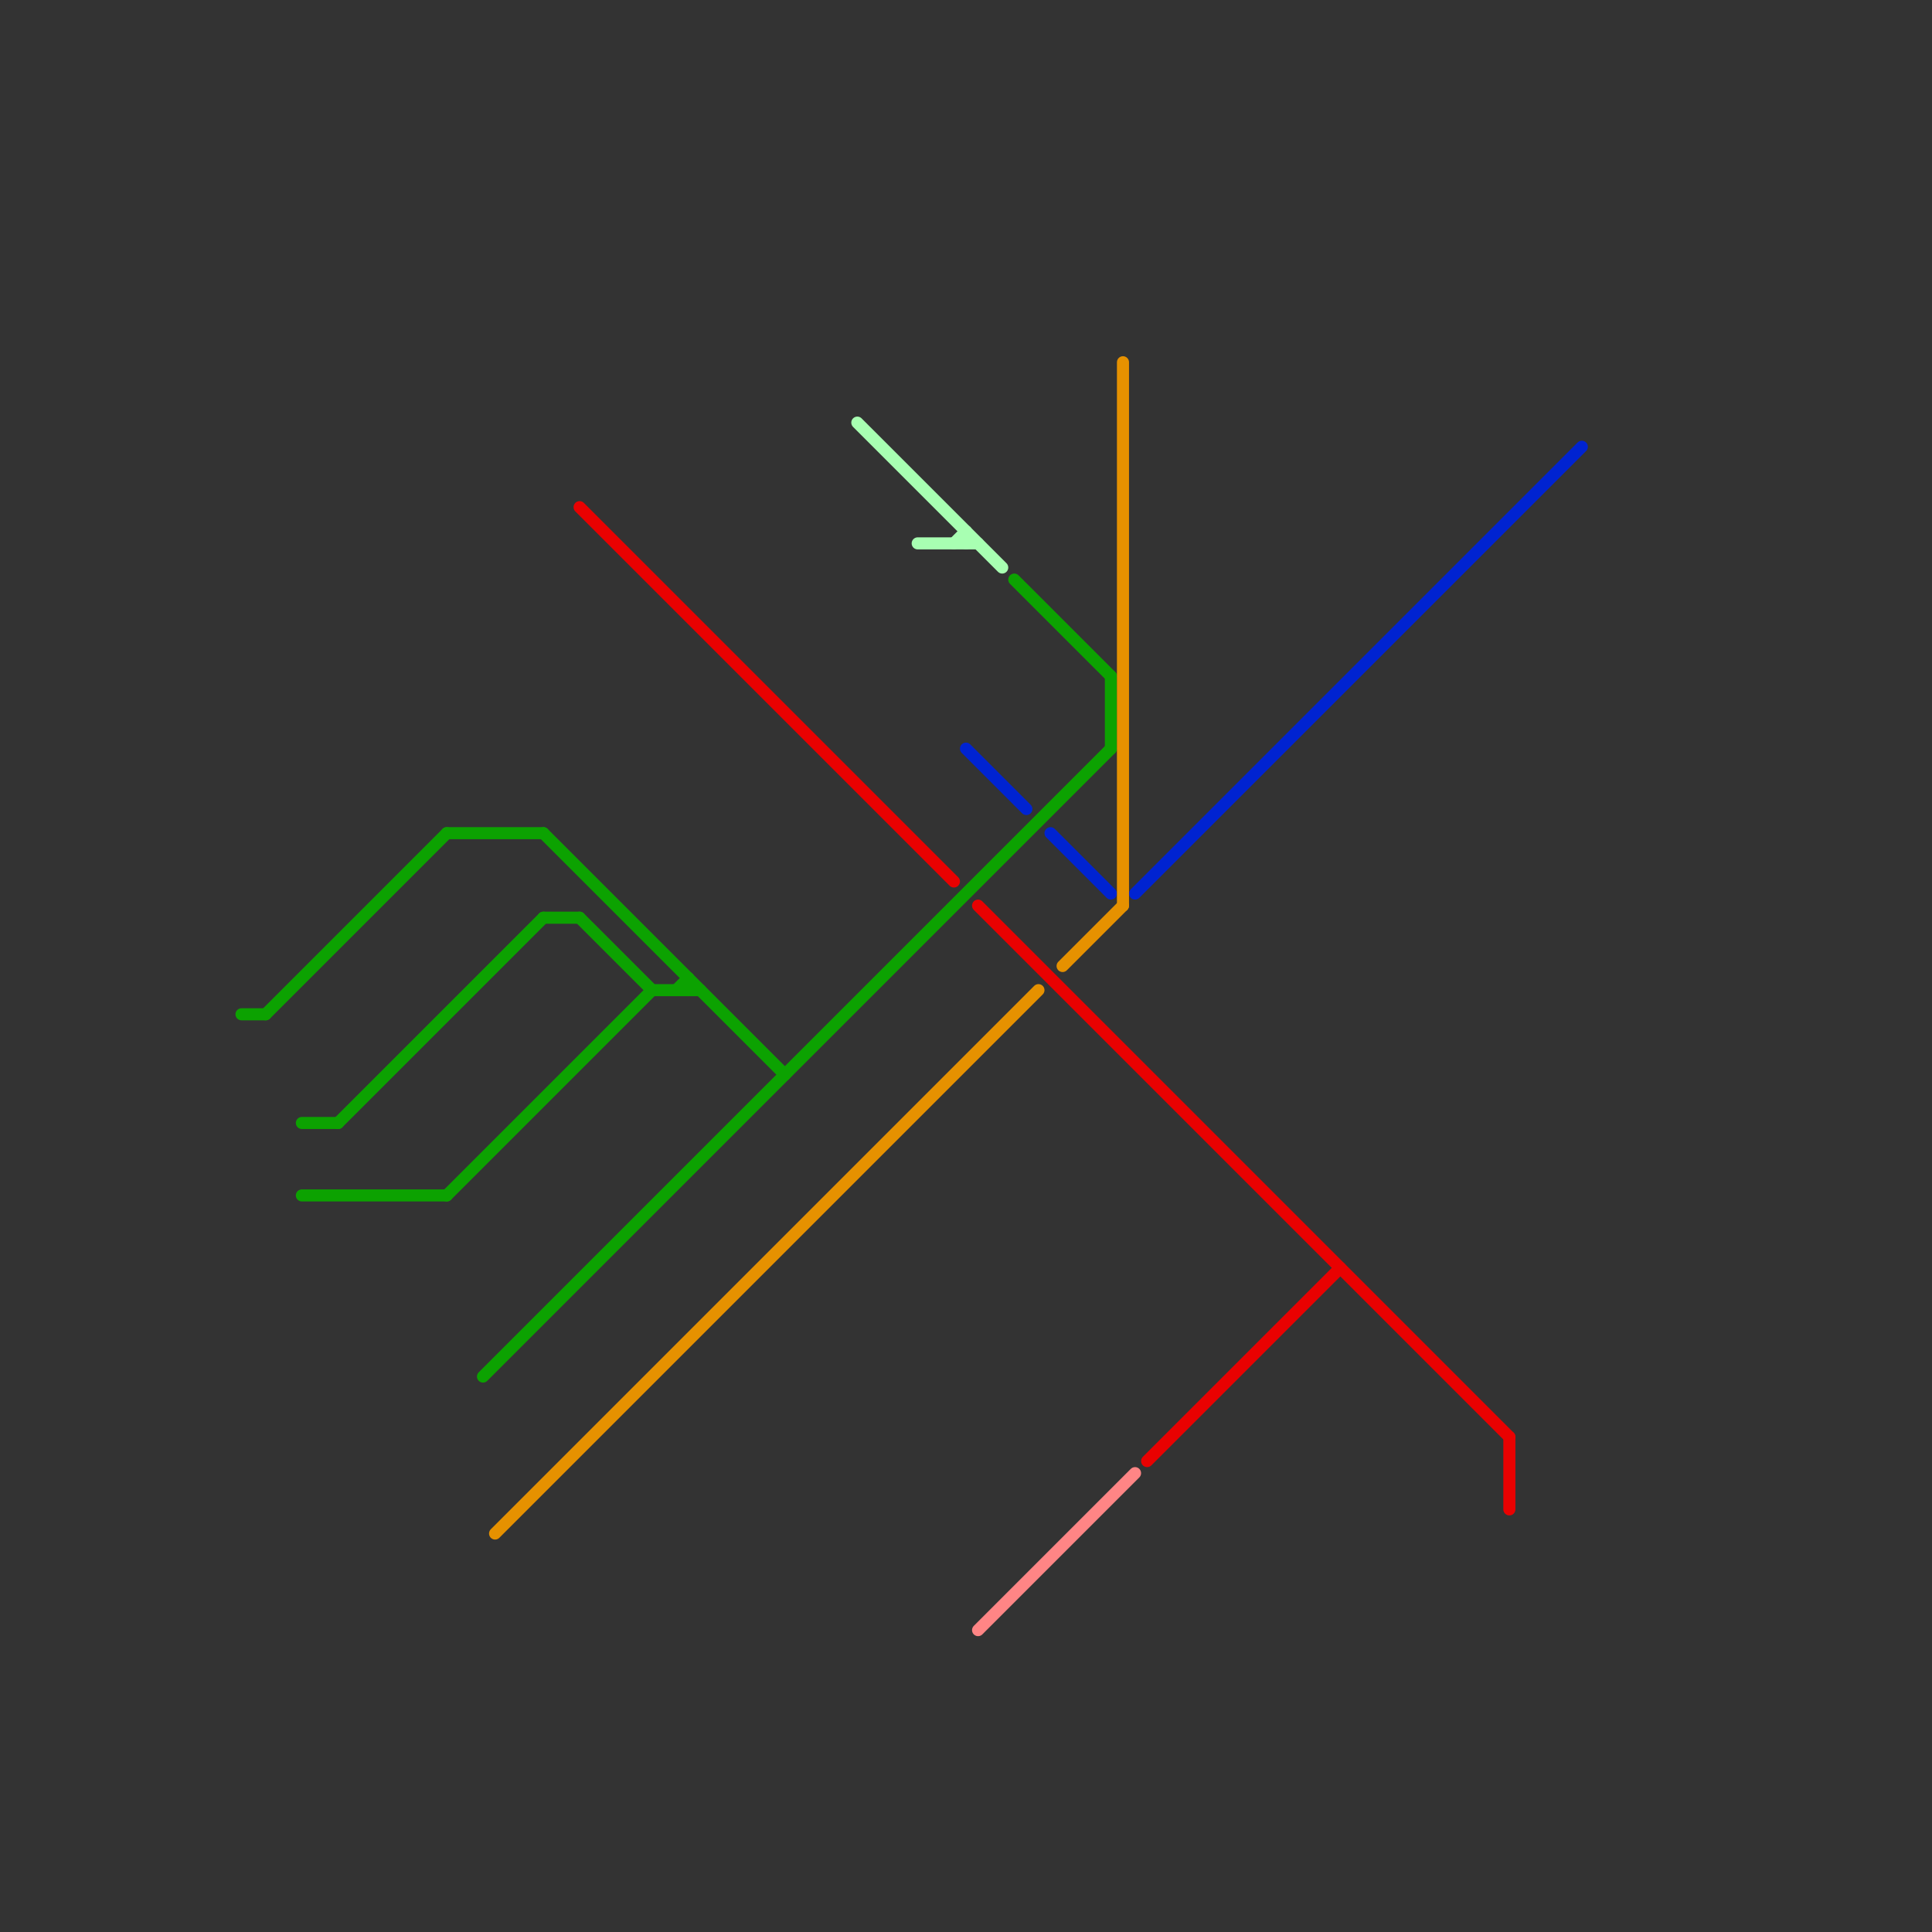 
<svg version="1.1" xmlns="http://www.w3.org/2000/svg" viewBox="0 0 160 160">
<rect x="0" y="0" width="160" height="160" fill="#333333" stroke="none"/>
<style>text { font: 1px Helvetica; font-weight: 600; white-space: pre; dominant-baseline: central; } line { stroke-width: 1; fill: none; stroke-linecap: round; stroke-linejoin: round; } .c0 { stroke: #e90101 } .c1 { stroke: #0023d1 } .c2 { stroke: #0ca201 } .c3 { stroke: #e69100 } .c4 { stroke: #a8ffb2 } .c5 { stroke: #ff8585 }</style><defs><g id="wm-xf"><circle r="1.2" fill="#000"/><circle r="0.9" fill="#fff"/><circle r="0.6" fill="#000"/><circle r="0.3" fill="#fff"/></g><g id="wm"><circle r="0.6" fill="#000"/><circle r="0.3" fill="#fff"/></g></defs><line class="c0" x1="95" y1="121" x2="111" y2="105"/><line class="c0" x1="125" y1="119" x2="125" y2="125"/><line class="c0" x1="81" y1="75" x2="125" y2="119"/><line class="c0" x1="48" y1="42" x2="79" y2="73"/><line class="c1" x1="80" y1="62" x2="85" y2="67"/><line class="c1" x1="87" y1="69" x2="92" y2="74"/><line class="c1" x1="94" y1="74" x2="131" y2="37"/><line class="c2" x1="37" y1="69" x2="45" y2="69"/><line class="c2" x1="56" y1="82" x2="57" y2="81"/><line class="c2" x1="25" y1="99" x2="37" y2="99"/><line class="c2" x1="57" y1="81" x2="57" y2="82"/><line class="c2" x1="22" y1="84" x2="37" y2="69"/><line class="c2" x1="28" y1="93" x2="45" y2="76"/><line class="c2" x1="37" y1="99" x2="54" y2="82"/><line class="c2" x1="48" y1="76" x2="54" y2="82"/><line class="c2" x1="25" y1="93" x2="28" y2="93"/><line class="c2" x1="54" y1="82" x2="58" y2="82"/><line class="c2" x1="40" y1="114" x2="92" y2="62"/><line class="c2" x1="84" y1="48" x2="92" y2="56"/><line class="c2" x1="92" y1="56" x2="92" y2="62"/><line class="c2" x1="20" y1="84" x2="22" y2="84"/><line class="c2" x1="45" y1="76" x2="48" y2="76"/><line class="c2" x1="45" y1="69" x2="65" y2="89"/><line class="c3" x1="41" y1="127" x2="86" y2="82"/><line class="c3" x1="93" y1="30" x2="93" y2="75"/><line class="c3" x1="88" y1="80" x2="93" y2="75"/><line class="c4" x1="71" y1="35" x2="83" y2="47"/><line class="c4" x1="76" y1="45" x2="81" y2="45"/><line class="c4" x1="79" y1="45" x2="80" y2="44"/><line class="c4" x1="80" y1="44" x2="80" y2="45"/><line class="c5" x1="81" y1="135" x2="94" y2="122"/>
</svg>
